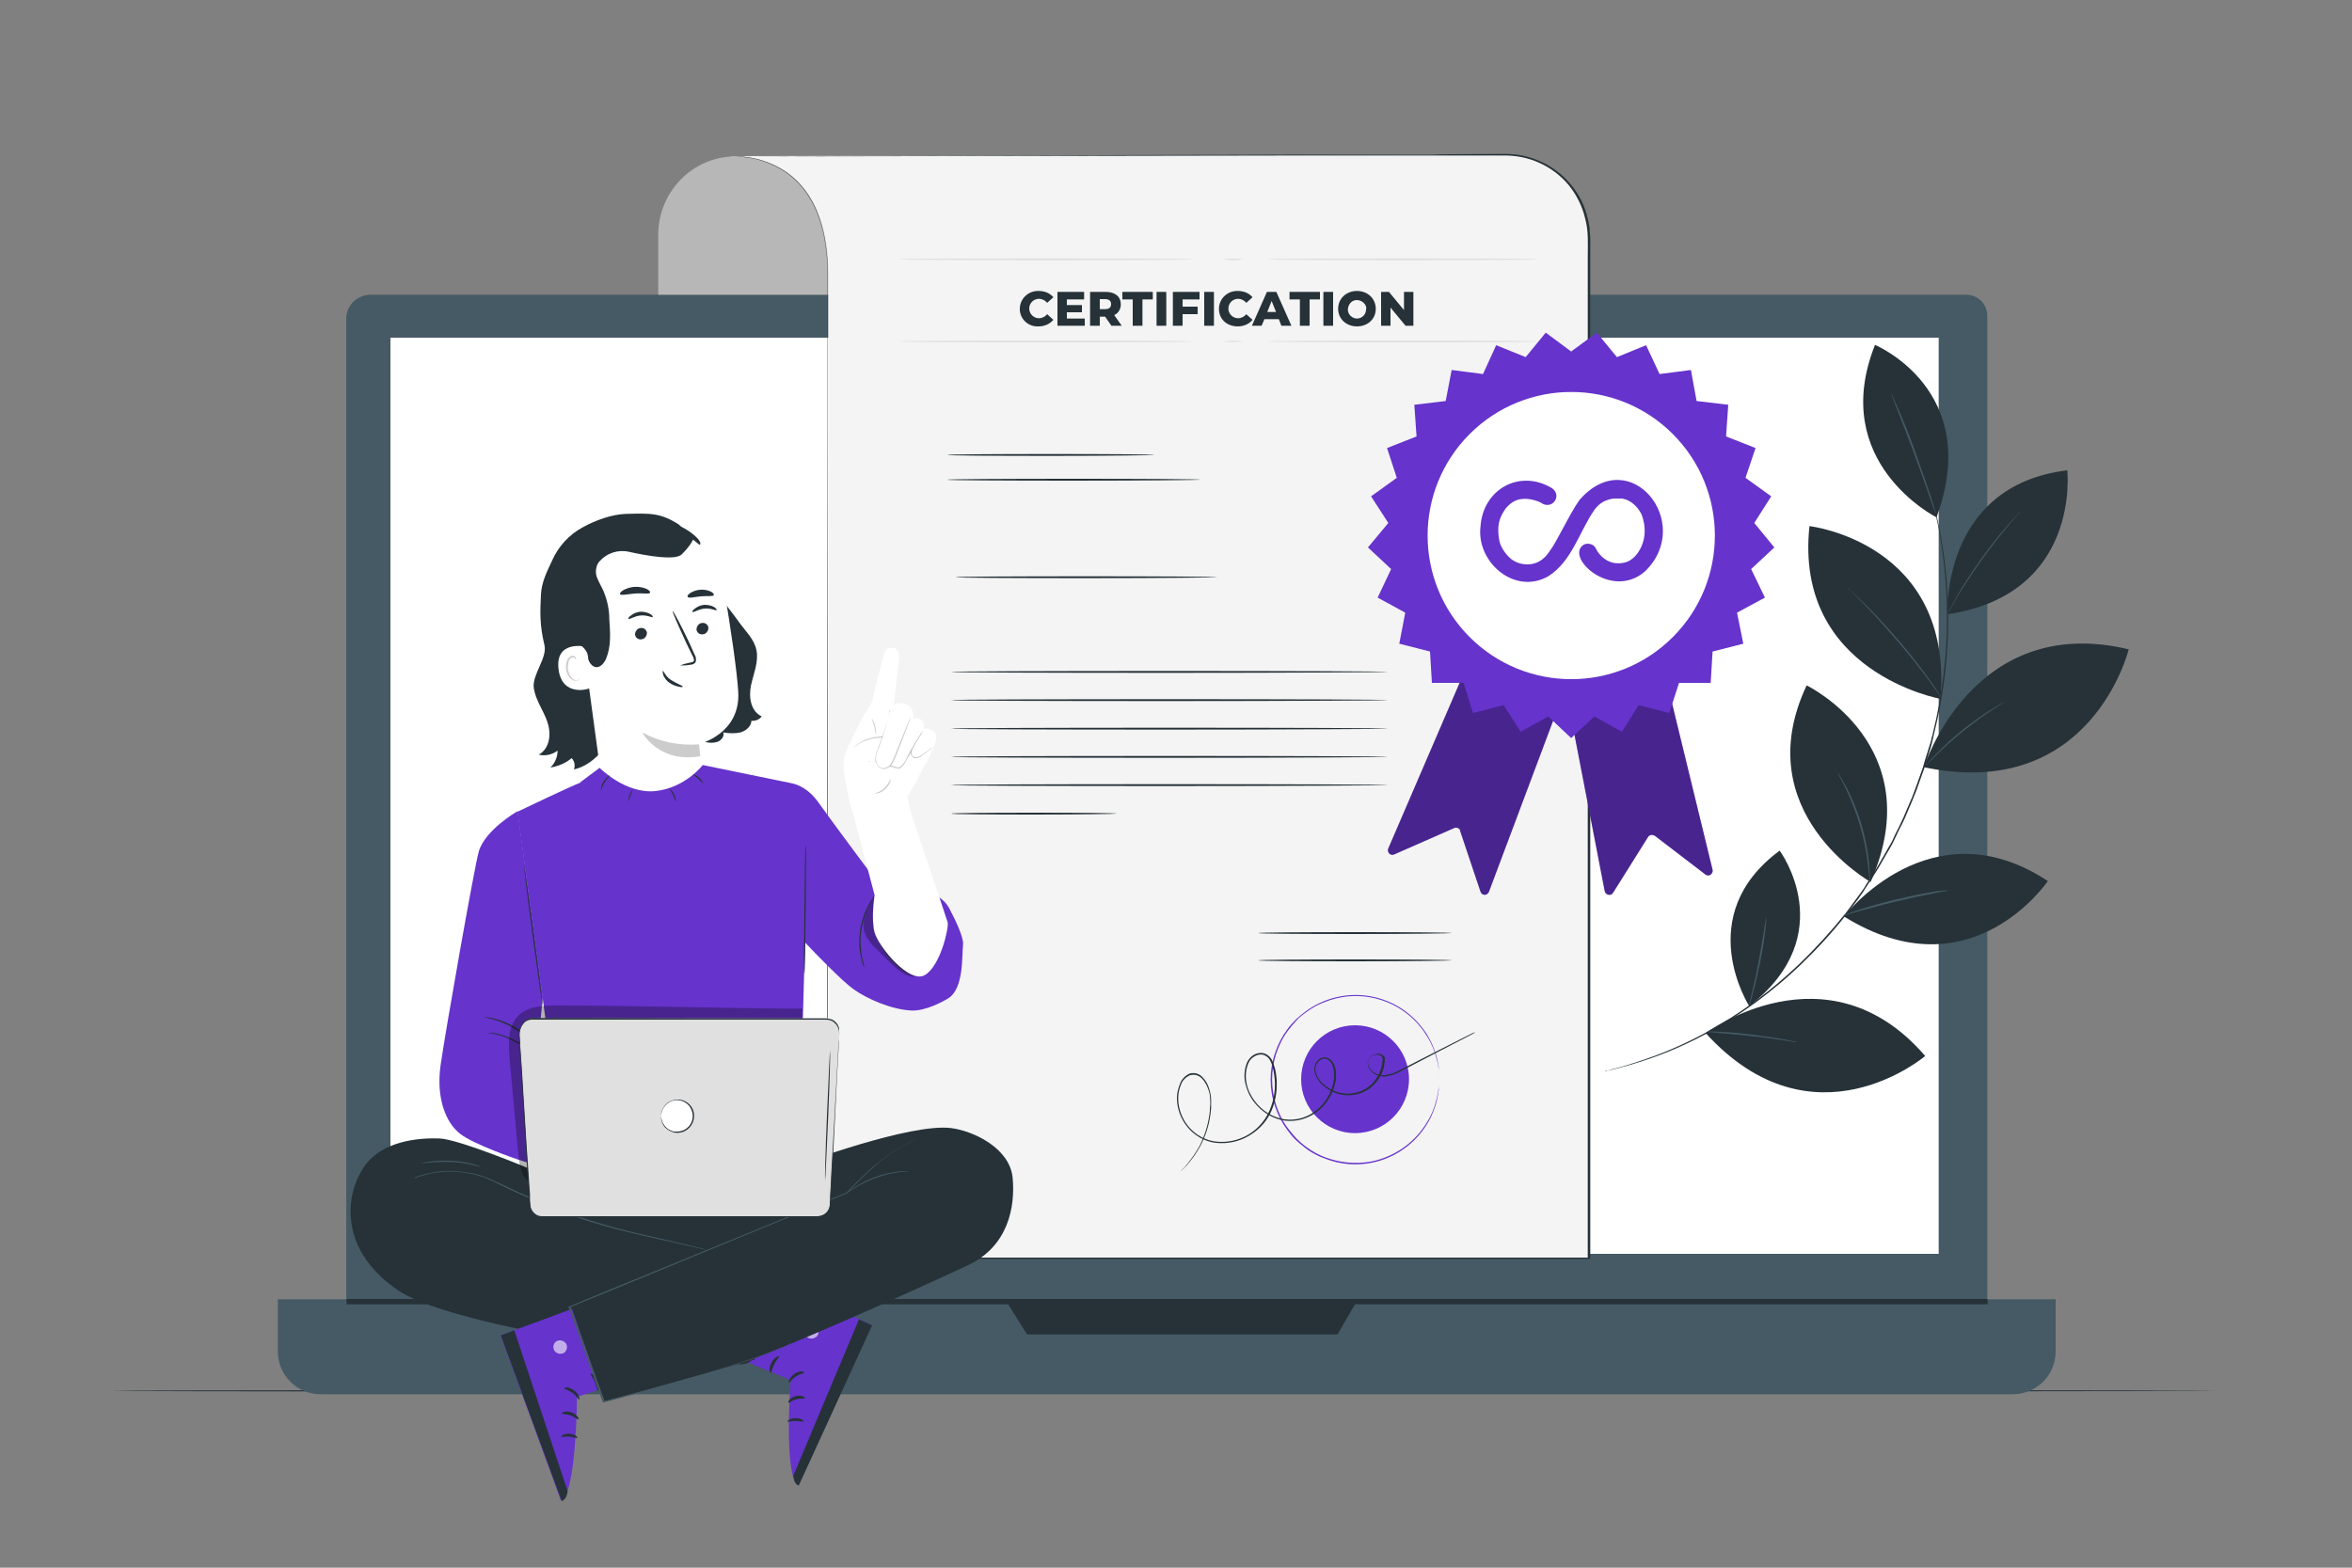 <?xml version="1.0" encoding="UTF-8"?>
<svg id="Capa_1" data-name="Capa 1" xmlns="http://www.w3.org/2000/svg" version="1.1" viewBox="0 0 750 500">
  <rect x="0" y="0" width="750" height="500" fill="#808080" stroke="none"/>
  <defs>
    <style>
      .cls-1 {
        fill: #b7b7b7;
      }

      .cls-1, .cls-2, .cls-3, .cls-4, .cls-5, .cls-6, .cls-7, .cls-8, .cls-9 {
        stroke-width: 0px;
      }

      .cls-2 {
        fill: #455a64;
      }

      .cls-3 {
        fill: #63c;
      }

      .cls-4 {
        fill: #263238;
      }

      .cls-5 {
        opacity: .2;
      }

      .cls-5, .cls-8 {
        fill: #000;
      }

      .cls-6 {
        fill: #e0e0e0;
      }

      .cls-7 {
        fill: #f4f4f4;
      }

      .cls-10 {
        opacity: .3;
      }

      .cls-11 {
        opacity: .6;
      }

      .cls-9 {
        fill: #fff;
      }
    </style>
  </defs>
  <g id="freepik--Floor--inject-219">
    <path class="cls-4" d="M707,443.6c0,.1-150.3.3-335.7.3s-335.7-.1-335.7-.3,150.3-.3,335.7-.3,335.7.1,335.7.3Z"/>
  </g>
  <g id="freepik--Device--inject-219">
    <path class="cls-2" d="M118.2,94h508.8c3.7,0,6.7,3,6.7,6.7v324.7c0,8-6.5,14.6-14.6,14.6H125c-8,0-14.6-6.5-14.6-14.6h0V101.7c0-4.3,3.5-7.7,7.8-7.7Z"/>
    <path class="cls-2" d="M88.6,414.4h566.9v16.6c0,7.6-6.1,13.7-13.7,13.7H102.3c-7.6,0-13.7-6.1-13.7-13.7v-16.6h0Z"/>
    <rect class="cls-9" x="124.5" y="107.7" width="493.7" height="292.2"/>
    <polygon class="cls-4" points="320.5 414.4 327.5 425.6 426.5 425.6 433 414.4 320.5 414.4"/>
    <rect class="cls-4" x="110.5" y="414.3" width="523.3" height="1.7"/>
  </g>
  <g id="freepik--Certification--inject-219">
    <path class="cls-1" d="M264.3,94h-54.4v-19.2c0-13.5,10.9-24.9,24.5-24.9l29.9.5v43.6Z"/>
    <path class="cls-7" d="M233.2,49.9s30.9-2.8,30.9,37.5v313.9h242.8V76c0-14.7-12-26.7-26.7-26.7,0,0,0,0,0,0l-247,.5Z"/>
    <path class="cls-4" d="M233.2,49.9l179.6-.6h43.5c0-.1,23.1-.2,23.1-.2,8.2-.2,16.1,3.3,21.4,9.6,2.7,3.2,4.6,7,5.5,11,.3,1,.4,2,.6,3.1.1,1,.1,2.1.2,3.1v325.6h-243.3v-.2c0-108.7,0-200.9.1-266v-43.6c0-3.2,0-6.2-.2-9.2-.2-2.8-.6-5.6-1.2-8.4-.6-2.5-1.4-5-2.4-7.3-.9-2.1-2.1-4.1-3.5-6-2.3-3.1-5.3-5.7-8.8-7.5-2.5-1.3-5.2-2.3-8-2.8-1.7-.3-3.4-.5-5.1-.6h-1.8c.6,0,1.2,0,1.8,0,1.7,0,3.5.2,5.2.5,2.8.5,5.5,1.5,8,2.8,3.5,1.8,6.5,4.4,8.8,7.5,1.4,1.9,2.6,3.9,3.5,6,1,2.4,1.8,4.8,2.4,7.4.6,2.8,1,5.6,1.2,8.4.2,2.9.2,6,.2,9.2v43.6c0,65.1,0,157.4,0,266l-.2-.2h242.8l-.3.3V82.2c0-4.2.3-8.4-.8-12.4-.9-3.9-2.7-7.6-5.3-10.8-5.2-6.2-12.9-9.6-21-9.4h-66.8c0,0-179.5.3-179.5.3Z"/>
    <path class="cls-4" d="M368.1,145.1c0,.1-14.8.3-33,.3s-33-.1-33-.3,14.8-.3,33-.3,33,.1,33,.3Z"/>
    <path class="cls-4" d="M382.8,153c0,.1-18.1.3-40.4.3s-40.4-.1-40.4-.3,18.1-.3,40.4-.3,40.4.1,40.4.3Z"/>
    <path class="cls-4" d="M388.1,184.1c0,.1-18.7.3-41.7.3s-41.7-.1-41.7-.3,18.7-.3,41.7-.3,41.7.1,41.7.3Z"/>
    <path class="cls-4" d="M442.6,214.3c0,.1-31.2.3-69.7.3s-69.7-.1-69.7-.3,31.2-.3,69.7-.3,69.7.1,69.7.3Z"/>
    <path class="cls-4" d="M442.6,223.3c0,.1-31.2.3-69.7.3s-69.7-.1-69.7-.3,31.2-.3,69.7-.3,69.7.1,69.7.3Z"/>
    <path class="cls-4" d="M442.6,232.4c0,.1-31.2.3-69.7.3s-69.7-.1-69.7-.3,31.2-.3,69.7-.3,69.7.1,69.7.3Z"/>
    <path class="cls-4" d="M442.6,241.4c0,.1-31.2.3-69.7.3s-69.7-.1-69.7-.3,31.2-.3,69.7-.3,69.7.1,69.7.3Z"/>
    <path class="cls-4" d="M442.6,250.4c0,.1-31.2.3-69.7.3s-69.7-.1-69.7-.3,31.2-.3,69.7-.3,69.7.1,69.7.3Z"/>
    <path class="cls-4" d="M356.1,259.5c0,.1-11.8.3-26.4.3s-26.4-.1-26.4-.3,11.8-.3,26.4-.3,26.4.1,26.4.3Z"/>
    <path class="cls-4" d="M325.2,98.5c0-3.1,2.5-5.6,5.6-5.7.1,0,.3,0,.4,0,1.8,0,3.5.6,4.7,2l-2,1.8c-.6-.8-1.6-1.3-2.6-1.3-1.7,0-3.1,1.4-3.1,3.1,0,1.7,1.4,3.1,3.1,3.1,1,0,2-.5,2.6-1.3l2,1.8c-1.2,1.4-2.9,2.1-4.7,2.1-3.1.2-5.8-2.1-6-5.2,0-.1,0-.3,0-.4Z"/>
    <path class="cls-4" d="M345.9,101.5v2.4h-8.7v-10.8h8.5v2.4h-5.5v1.8h4.8v2.3h-4.8v2h5.7Z"/>
    <path class="cls-4" d="M352.4,101h-1.7v2.9h-3.1v-10.8h5c3,0,4.8,1.5,4.8,4,0,1.5-.8,2.8-2.1,3.4l2.4,3.4h-3.3l-2-2.9ZM352.4,95.4h-1.7v3.2h1.7c1.3,0,1.9-.6,1.9-1.6s-.6-1.6-1.9-1.6h0Z"/>
    <path class="cls-4" d="M361.2,95.5h-3.3v-2.4h9.7v2.4h-3.3v8.4h-3.1v-8.4Z"/>
    <path class="cls-4" d="M368.8,93.1h3.1v10.8h-3.1v-10.8Z"/>
    <path class="cls-4" d="M377.1,95.4v2.4h4.8v2.4h-4.8v3.7h-3.1v-10.8h8.5v2.4h-5.4Z"/>
    <path class="cls-4" d="M384,93.1h3.1v10.8h-3.1v-10.8Z"/>
    <path class="cls-4" d="M388.7,98.5c0-3.1,2.5-5.6,5.6-5.7.1,0,.3,0,.4,0,1.8,0,3.5.6,4.7,2l-2,1.8c-.6-.8-1.6-1.3-2.6-1.3-1.7,0-3.1,1.4-3.1,3.1,0,1.7,1.4,3.1,3.1,3.1,1,0,2-.5,2.6-1.3l2,1.8c-1.1,1.4-2.9,2.1-4.7,2.1-3.5,0-6-2.3-6-5.6Z"/>
    <path class="cls-4" d="M407.8,101.8h-4.6l-.9,2.1h-3.1l4.8-10.8h3l4.8,10.8h-3.2l-.8-2.1ZM406.9,99.5l-1.4-3.5-1.4,3.5h2.8Z"/>
    <path class="cls-4" d="M414.5,95.5h-3.3v-2.4h9.7v2.4h-3.3v8.4h-3.1v-8.4Z"/>
    <path class="cls-4" d="M422,93.1h3.1v10.8h-3.1v-10.8Z"/>
    <path class="cls-4" d="M426.7,98.5c0-3.3,2.6-5.7,6-5.7s6,2.4,6,5.7-2.6,5.6-6,5.6-6-2.4-6-5.6ZM435.7,98.5c0-1.6-1.5-2.8-3.1-2.8-1.6,0-2.8,1.5-2.8,3.1,0,1.5,1.4,2.8,2.9,2.8,1.6,0,2.9-1.3,2.9-2.9,0,0,0-.1,0-.2h0Z"/>
    <path class="cls-4" d="M450.7,93.1v10.8h-2.5l-4.8-5.8v5.8h-3v-10.8h2.5l4.8,5.8v-5.8h3Z"/>
    <path class="cls-4" d="M463,297.6c0,.1-13.8.3-30.9.3s-30.9-.1-30.9-.3,13.8-.3,30.9-.3,30.9.1,30.9.3Z"/>
    <path class="cls-4" d="M463,306.3c0,.1-13.8.3-30.9.3s-30.9-.1-30.9-.3,13.8-.3,30.9-.3,30.9.1,30.9.3Z"/>
    <path class="cls-3" d="M458.9,344.2c0-.1,0-.3,0-.4,0-.3,0-.7,0-1.3,0-.3,0-.6,0-.9,0-.4-.1-.7-.2-1.1-.1-.9-.3-1.9-.6-2.8-.6-2.5-1.6-4.9-3-7.1-6.5-10.9-19.9-15.7-31.9-11.3-1.2.4-2.3.9-3.5,1.5-1.1.6-2.2,1.3-3.3,2.1-1.1.8-2.1,1.6-3,2.6-.9,1-1.8,2-2.6,3.1-1.7,2.2-2.9,4.7-3.8,7.3-1.8,5.4-1.8,11.3,0,16.8.9,2.6,2.1,5.1,3.8,7.3.8,1.1,1.7,2.1,2.6,3.1.9.9,1.9,1.8,3,2.6,2,1.5,4.3,2.8,6.7,3.6,4.5,1.6,9.3,2,13.9,1.2,7.5-1.4,14.1-6,18-12.5,1.4-2.2,2.4-4.6,3-7.1.3-.9.4-1.8.6-2.8,0-.4.1-.8.2-1.1s0-.7,0-.9c0-.5,0-1,0-1.3,0-.1,0-.3,0-.4,0,.1,0,.3,0,.4v2.2c0,.3,0,.7-.1,1.1-.1.9-.3,1.9-.5,2.8-.6,2.5-1.6,5-2.9,7.2-6.6,11.2-20.2,16.1-32.3,11.6-1.2-.4-2.4-.9-3.5-1.5-1.2-.6-2.3-1.3-3.3-2.1-1.1-.8-2.1-1.7-3.1-2.6-1-1-1.8-2-2.6-3.1-1.7-2.3-3-4.8-3.9-7.5-1.9-5.5-1.9-11.5,0-17.1.9-2.7,2.2-5.2,3.9-7.5.8-1.1,1.7-2.1,2.7-3.1,1-.9,2-1.8,3.1-2.6,12-8.8,28.8-6.3,37.6,5.7.6.8,1.1,1.5,1.5,2.3,1.3,2.2,2.3,4.7,2.9,7.2.2.9.4,1.8.5,2.8,0,.4.1.8.1,1.1s0,.7,0,1v1.3c0,.1,0,.3,0,.4Z"/>
    <circle class="cls-3" cx="432.1" cy="344.2" r="17.2"/>
    <path class="cls-4" d="M470.4,329.3l-.7.4-2.1,1.1-8.3,4.3-13.1,6.8c-1.3.7-2.8,1.2-4.2,1.4-1.6.2-3.3-.3-4.5-1.4-.7-.6-1.1-1.3-1.3-2.1-.2-.9,0-1.8.6-2.5.6-.7,1.5-1.1,2.4-1.2,1-.1,2,.4,2.4,1.3h0c0,3-1,5.8-2.9,7.9-2,2.4-4.9,3.8-8,4-3.3.2-6.5-1-8.9-3.2-1.3-1.1-2.2-2.6-2.6-4.3-.2-.9,0-1.8.3-2.6.4-.8,1.1-1.5,1.9-1.8.9-.3,1.9-.2,2.7.4.7.6,1.2,1.4,1.5,2.2.3.9.4,1.7.4,2.6,0,.4,0,.9,0,1.3,0,.5,0,.9-.2,1.3-.7,3.6-2.7,6.9-5.6,9.2-3,2.4-6.8,3.5-10.6,3-3.9-.6-7.3-2.8-9.7-5.9-1.4-1.8-2.3-3.8-2.8-6-.5-2.2-.3-4.4.5-6.5.4-1,1.2-1.9,2.1-2.5,1-.6,2.1-.8,3.2-.6,1.1.3,2,1,2.6,2,.5.9.8,2,1.1,3,.9,4,.7,8.3-.7,12.2-1.3,3.8-3.9,6.9-7.4,9-3.2,2-7.1,2.8-10.8,2.4-1.8-.2-3.5-.8-5.1-1.7-1.5-.9-2.9-2-4-3.4-2.1-2.6-3.3-5.8-3.3-9.2,0-1.6.4-3.1,1-4.6.5-1.4,1.7-2.6,3.1-3.2.7-.2,1.5-.2,2.2,0,.7.2,1.3.6,1.8,1.1,1,1,1.7,2.2,2.1,3.5.4,1.2.7,2.5.7,3.8v1.8c0,.6,0,1.2-.1,1.8-.4,3.9-1.5,7.7-3.4,11.2-1.2,2.2-2.6,4.2-4.3,6.1-.6.6-1,1.1-1.4,1.4s-.5.4-.5.4c0,0,.1-.2.5-.5s.8-.8,1.3-1.4c1.6-1.9,3-3.9,4.2-6.1,1.8-3.5,2.9-7.3,3.3-11.2,0-.6,0-1.1.1-1.7s0-1.2,0-1.8c0-1.2-.2-2.5-.7-3.6-.4-1.2-1.1-2.4-2-3.3-.5-.5-1.1-.8-1.7-1-.7-.2-1.4-.1-2,0-1.3.6-2.4,1.6-2.9,3-.6,1.4-.9,2.9-.9,4.4,0,3.3,1.2,6.4,3.2,8.9,2.2,2.7,5.4,4.5,8.8,4.9,3.7.4,7.4-.4,10.5-2.3,3.3-2,5.8-5.1,7.1-8.8,1.4-3.8,1.6-7.9.7-11.9-.2-1-.5-2-1-2.9-.4-.9-1.3-1.5-2.2-1.8-1-.2-2,0-2.9.6-.9.5-1.5,1.3-1.9,2.3-.8,2-.9,4.1-.5,6.2.4,2.1,1.4,4.1,2.7,5.8,2.3,3,5.6,5.1,9.4,5.7,3.7.5,7.4-.6,10.2-2.9,2.8-2.2,4.7-5.4,5.4-8.9.2-.9.2-1.7.2-2.6,0-.8-.1-1.7-.4-2.5-.2-.8-.7-1.5-1.3-2-.6-.5-1.5-.6-2.2-.3-.7.3-1.3.9-1.7,1.6-.3.7-.5,1.5-.3,2.3.4,1.6,1.2,3,2.4,4,2.3,2.1,5.4,3.3,8.5,3.1,3-.2,5.8-1.5,7.7-3.8,1.8-2.1,2.8-4.8,2.8-7.6h0c-.3-.7-1.2-1.1-2-1-.8,0-1.6.4-2.1,1-.5.6-.7,1.4-.5,2.2.2.8.6,1.5,1.2,2,1.2,1,2.7,1.5,4.2,1.3,1.4-.2,2.9-.6,4.1-1.3l13.1-6.7,8.3-4.2,2.2-1.1.7-.3Z"/>
    <path class="cls-6" d="M380.8,82.7c0,.2-21.1.3-47.2.3s-47.2-.1-47.2-.3,21.1-.3,47.2-.3,47.2.1,47.2.3Z"/>
    <path class="cls-6" d="M396.6,82.7c-2.2.4-4.4.4-6.6,0,2.2-.3,4.4-.3,6.6,0Z"/>
    <path class="cls-6" d="M490.6,82.7c0,.2-19.3.3-43.1.3s-43.1-.1-43.1-.3,19.3-.3,43.1-.3,43.1.1,43.1.3Z"/>
    <path class="cls-6" d="M380.8,108.9c0,.2-21.1.3-47.2.3s-47.2-.1-47.2-.3,21.1-.3,47.2-.3,47.2.1,47.2.3Z"/>
    <path class="cls-6" d="M396.6,108.9c-2.2.3-4.4.3-6.6,0,2.2-.3,4.4-.3,6.6,0Z"/>
    <path class="cls-6" d="M490.6,108.9c0,.2-19.3.3-43.1.3s-43.1-.1-43.1-.3,19.3-.3,43.1-.3,43.1.1,43.1.3Z"/>
  </g>
  <g id="freepik--Label--inject-219">
    <path class="cls-3" d="M467.5,213l-24.8,57.6c-.3.7,0,1.6.7,1.9.4.2.8.2,1.2,0l19.1-8.4c.7-.3,1.6,0,1.9.7,0,0,0,.1,0,.2l6.5,19.4c.3.8,1.1,1.2,1.8.9.4-.1.7-.5.9-.9l23.3-62.1-30.7-9.2Z"/>
    <path class="cls-3" d="M499.8,222.6l11.9,61.6c.2.8.9,1.3,1.7,1.2.4,0,.7-.3,1-.7l11.1-17.7c.4-.7,1.3-.9,2-.5,0,0,0,0,.1,0l16.2,12.4c.6.5,1.6.4,2-.3.3-.3.4-.8.3-1.2l-15.7-64.5-30.6,9.6Z"/>
    <g class="cls-10">
      <path class="cls-8" d="M467.5,213l-24.8,57.6c-.3.7,0,1.6.7,1.9.4.2.8.2,1.2,0l19.1-8.4c.7-.3,1.6,0,1.9.7,0,0,0,.1,0,.2l6.5,19.4c.3.8,1.1,1.2,1.8.9.4-.1.7-.5.9-.9l23.3-62.1-30.7-9.2Z"/>
    </g>
    <g class="cls-10">
      <path class="cls-8" d="M499.8,222.6l11.9,61.6c.2.8.9,1.3,1.7,1.2.4,0,.7-.3,1-.7l11.1-17.7c.4-.7,1.3-.9,2-.5,0,0,0,0,.1,0l16.2,12.4c.6.5,1.6.4,2-.3.3-.3.4-.8.3-1.2l-15.7-64.5-30.6,9.6Z"/>
    </g>
    <polygon class="cls-3" points="501 112.1 509.2 106.1 515.6 113.9 524.9 110.1 529.2 119.3 539.2 118 541 127.9 551.1 129.1 550.4 139.2 559.8 142.9 556.6 152.4 564.8 158.3 559.4 166.8 565.8 174.6 558.4 181.5 562.8 190.6 553.9 195.4 555.9 205.3 546.1 207.8 545.5 217.8 535.4 217.8 532.3 227.4 522.5 224.9 517.2 233.4 508.4 228.5 501 235.4 493.7 228.5 484.9 233.4 479.5 224.9 469.7 227.4 466.7 217.8 456.6 217.8 456 207.8 446.2 205.3 448.1 195.4 439.3 190.6 443.6 181.5 436.2 174.6 442.7 166.8 437.2 158.3 445.4 152.4 442.3 142.9 451.7 139.2 451 129.1 461 127.9 462.9 118 472.9 119.3 477.1 110.1 486.5 113.9 492.9 106.1 501 112.1"/>
    <circle class="cls-9" cx="501" cy="170.8" r="45.8" transform="translate(26 404.3) rotate(-45)"/>
    <path class="cls-3" d="M524.6,182.2c-10.7,9.4-25.6-4.4-19.7-8.4,1.2-.8,3.3-.3,3.9,1,.4.8.8,1.5,1.4,2.1,1.1,1.3,2.6,2.2,4.2,2.6,1.4.3,3,.2,4.4-.3,0,0,0,0,0,0,1.3-.5,2.3-1.4,3.2-2.5,0,0,0,0,0,0,0,0,0,0,0,0,0,0,0,0,0,0,2.1-2.8,2.8-6.1,2.3-9.5,0,0,0,0,0,0-.2-1-.4-2-.8-3,0,0,0,0,0,0-.3-.7-.8-1.5-1.3-2.1h0c-1.3-1.6-3-2.8-5-3.1-.9,0-1.9,0-2.7,0-2.6.4-4.4,1.4-6,3.5.3-.4-.3.4,0,0-4.9,7-7.2,16.5-14.8,21.3-10.7,6.1-23-4.5-21.6-15.9.8-11.9,12.5-18.4,22.8-12.2,3.4,2.4,0,7.2-3.6,4.6-1.1-.6-2.4-.9-3.6-1.1-2.2-.3-4.3,0-6.1,1.5-.5.4-1,.9-1.5,1.5,0,0,0,0,0,0-1.2,1.7-2.1,3.6-2.3,5.7h0c-.1,1.8,0,4,.7,5.9.8,1.8,2,3.4,3.5,4.6,2.9,2.1,7,2.2,9.8,0,.9-.7,1.6-1.5,2.2-2.4,2.6-3.4,6.3-11.8,9.7-16.6,16.1-18.3,36.7,7.4,20.9,22.8Z"/>
  </g>
  <g id="freepik--Plant--inject-219">
    <path class="cls-4" d="M678.8,207.1s-11.9,48.8-65.3,37.6c0,0,15.5-49.5,65.3-37.6Z"/>
    <path class="cls-4" d="M653,281s-24.5,36.5-65,11.3c0,0,27.6-36,65-11.3Z"/>
    <path class="cls-4" d="M613.9,336.8s-35.7,30.4-70-7.3c0,0,38.8-28.9,70,7.3Z"/>
    <path class="cls-4" d="M576.1,218.6s39.6,19.1,20.4,62.7c0,0-39.5-22.2-20.4-62.7Z"/>
    <path class="cls-4" d="M567.5,271.3s19.8,26.7-9.7,49.6c0,0-18.5-28.8,9.7-49.6Z"/>
    <path class="cls-4" d="M659.2,150s4.5,39.6-38.2,45.9c0,0-2.1-41,38.2-45.9Z"/>
    <path class="cls-4" d="M597.9,110s34.6,14.4,19.6,55c0,0-34.6-17.4-19.6-55Z"/>
    <path class="cls-4" d="M577,167.8s45.8,5.2,41.8,55.1c0,0-46.8-8.4-41.8-55.1Z"/>
    <path class="cls-4" d="M511.9,341.7s.2,0,.6-.2l1.7-.5c1.5-.4,3.7-.9,6.6-1.9,8-2.5,15.7-5.7,23-9.7,10.9-5.9,20.9-13.3,29.9-21.9,5.3-5.1,10.2-10.5,14.8-16.2l3.4-4.6,1.7-2.3c.6-.8,1.1-1.6,1.6-2.5l3.2-5,3-5.2c.5-.9,1-1.8,1.5-2.6s.9-1.8,1.3-2.7c.9-1.8,1.8-3.5,2.6-5.3s1.5-3.6,2.3-5.4c.4-.9.8-1.8,1.1-2.7l1-2.7,1.9-5.3c.5-1.8,1-3.6,1.6-5.3.3-.9.5-1.8.8-2.6s.4-1.8.7-2.6l1.2-5.2c2.6-12.1,3.8-24.5,3.4-36.9-.3-8.4-1.2-16.7-2.8-24.9-.6-2.9-1.2-5.1-1.5-6.6-.2-.8-.3-1.3-.4-1.7s-.1-.6-.1-.6c0,0,0,.2.2.6l.4,1.7c.4,1.5,1,3.7,1.6,6.6,4.2,20.4,4,41.5-.4,61.9-.4,1.7-.8,3.4-1.2,5.2-.2.9-.4,1.8-.6,2.6s-.5,1.8-.8,2.6l-1.6,5.3-1.9,5.3c-.3.9-.6,1.8-1,2.7s-.7,1.8-1.1,2.7l-2.3,5.4c-.8,1.8-1.8,3.5-2.6,5.3l-1.3,2.7c-.5.9-1,1.8-1.5,2.6l-3,5.2-3.2,5c-.5.8-1.1,1.6-1.6,2.5l-1.7,2.4-3.5,4.6c-4.5,5.8-9.5,11.2-14.8,16.3-9,8.6-19.1,16-30,21.9-7.4,4-15.1,7.2-23.2,9.6-2.8.9-5.1,1.4-6.6,1.8l-1.7.4h-.6Z"/>
    <path class="cls-2" d="M563.2,292.8c0,.4,0,.7,0,1.1,0,.7-.2,1.8-.3,3-.3,2.5-.8,6.1-1.6,9.9s-1.6,7.3-2.3,9.8c-.3,1.2-.6,2.2-.8,2.9,0,.4-.2.7-.4,1,0-.4,0-.7.2-1.1.2-.8.4-1.8.7-3,.6-2.5,1.4-6,2.1-9.8s1.3-7.3,1.7-9.9c.2-1.2.4-2.2.5-3,0-.4,0-.7.2-1Z"/>
    <path class="cls-2" d="M572.9,332.4c-.4,0-.8,0-1.1-.1l-3-.5c-2.6-.4-6.1-.9-10-1.3s-7.5-.8-10.1-1l-3.1-.3c-.4,0-.8,0-1.1-.2.4,0,.8,0,1.1,0,.7,0,1.8,0,3.1.1,2.6.1,6.2.4,10.1.9s7.5,1,10,1.5c1.3.2,2.3.5,3,.6.4,0,.7.1,1.1.3Z"/>
    <path class="cls-2" d="M621.1,284c-.4.2-.9.3-1.3.3l-3.6.7c-3.1.6-7.3,1.5-11.9,2.6s-8.8,2.3-11.8,3.1l-3.5,1c-.4.1-.9.3-1.3.3.4-.2.8-.4,1.2-.5.8-.3,2-.7,3.5-1.2,3-1,7.1-2.2,11.7-3.3s8.9-2,12-2.5c1.5-.3,2.8-.4,3.7-.5.4,0,.9-.1,1.3,0Z"/>
    <path class="cls-2" d="M586.1,246.6c.3.4.6.8.8,1.2.5.8,1.2,2,2,3.5,4,7.8,6.5,16.4,7.2,25.1.1,1.7.2,3,.2,4,0,.5,0,1,0,1.5,0-.5-.2-1-.2-1.5,0-.9-.2-2.3-.4-4-.9-8.7-3.4-17.1-7.2-25-.7-1.5-1.3-2.7-1.8-3.5-.3-.4-.5-.9-.7-1.3Z"/>
    <path class="cls-2" d="M639.2,223.8c-.3.3-.7.5-1,.7l-2.9,1.9c-2.5,1.6-5.8,4-9.3,6.8s-6.5,5.6-8.6,7.7l-2.5,2.5c-.3.3-.6.6-.9.9.2-.4.5-.7.8-1,.5-.6,1.3-1.5,2.4-2.6,2.7-2.8,5.5-5.4,8.5-7.8,3-2.4,6.2-4.7,9.4-6.7,1.3-.8,2.3-1.4,3-1.8.4-.2.8-.4,1.2-.6Z"/>
    <path class="cls-2" d="M589.2,187.6c.1,0,.3.2.4.3l1,.9c.9.8,2.1,2,3.6,3.4,3,2.9,7,7.1,11.2,12s7.7,9.5,10.1,12.9c1.2,1.7,2.2,3.1,2.8,4.1l.7,1.1c.2.3.2.4.2.4-.1-.1-.2-.2-.3-.4l-.8-1.1-2.9-4c-2.5-3.4-6-7.9-10.2-12.8s-8.1-9.1-11-12.1l-3.5-3.5-.9-1c-.2-.2-.3-.4-.3-.4Z"/>
    <path class="cls-2" d="M644.4,162.9c-.3.4-.6.9-1,1.2l-2.8,3.3c-2.3,2.8-5.5,6.7-8.7,11.2s-5.9,8.7-7.8,11.8l-2.1,3.7c-.2.5-.5.9-.8,1.3.2-.5.4-1,.7-1.4.5-.9,1.2-2.2,2.1-3.8,1.8-3.2,4.5-7.4,7.7-11.9s6.4-8.4,8.8-11.1c1.2-1.4,2.2-2.4,2.9-3.2.3-.4.7-.8,1.1-1.1Z"/>
    <path class="cls-2" d="M603,125.3c.3.5.5,1,.7,1.5.4.9,1,2.3,1.8,4,1.5,3.4,3.4,8.2,5.3,13.5s3.6,10.2,4.8,13.8c.6,1.8,1,3.2,1.3,4.2.2.5.3,1,.4,1.6-.2-.5-.4-1-.6-1.5l-1.5-4.2c-1.2-3.5-2.9-8.4-4.9-13.7s-3.8-10.1-5.2-13.6c-.7-1.7-1.2-3-1.6-4.1-.2-.5-.4-1-.5-1.5Z"/>
  </g>
  <g id="freepik--Character--inject-219">
    <path class="cls-4" d="M212.5,166c7.3.9,8.4,8.4,11.1,14.7,2.7,6.3,7.9,11.9,11.9,17.5,2.1,3,5,5.6,5.7,9.1.8,3.7-.9,7.5-1.7,11.2s-.2,8.3,3.4,10c-.8,1-2,1.5-3.3,1.4,0,1.7-1.7,3.2-3.5,3.7-1.8.4-3.7.3-5.5,0,.5,1.1-.5,2.5-1.8,3-1.3.4-2.7.4-4,0-1.3-.4-2.7-.5-4-.3-3,.6-4.8,4-7.8,4.4-4.1.6-7.1-4.7-11.1-3.8-1.9.4-3.2,2.1-4.8,3.2s-4.2.9-5-.8c-2.2,2.8-5.6,5.4-9.1,6.1.5-1.2.2-2.6-.7-3.6-1.9,1.6-4.3,2.6-6.8,3,1.5-1.4,2.3-3.4,2.3-5.4-1.7,1.3-3.9,1.8-6,1.3,3.7-2.1,4-6.9,2.7-10.6s-3.8-6.9-4.3-10.8c-.5-4.2,4.4-9.5,3.4-13.6-1.5-6.3-1.4-10.2-1.1-16.1.2-3.9,1.9-7.3,3.6-10.9,2-4.5,5.4-8.2,9.7-10.5,3.9-2.2,9.4-4.2,13.9-4.3,7.9-.2,11.1-.4,17.4,3.8"/>
    <path class="cls-4" d="M188.1,217.6c-2.6-5-4.7-10.3-6.4-15.7-1.7-5.4-2-11.2-.9-16.8.2-.8,2-6.5,2.9-6.6.6,0-.3,5.2.1,5.7,3.6,4.6,5.2,10.6,5.5,16.4.3,5.7-.1,11.4-1.1,17"/>
    <path class="cls-9" d="M222.7,265.5c-8.7,1-29.7-8.2-30.9-16.9l-7.1-52.4c-2.3-14,3.9-27,17.9-29h1.3c13.2-1.2,25,8.1,27.1,21.1,2,12.1,4,25.6,4.4,32.2.9,13.6-12.5,16.8-12.5,16.8,0,0,.3,3.1.8,7.1,1.1,8.9-.3,18.7-1.1,21h0Z"/>
    <path class="cls-5" d="M222.9,237.4c-6.3.5-12.6-.8-18.1-3.8,0,0,5.1,9.9,18.5,7.6l-.4-3.8Z"/>
    <path class="cls-4" d="M225.9,200.2c0,1-.7,2-1.7,2.1-1,.2-2-.5-2.1-1.5,0,0,0,0,0,0,0-1,.7-2,1.7-2.1,1-.2,2,.5,2.1,1.5,0,0,0,0,0,0Z"/>
    <path class="cls-4" d="M228.6,194.6c-.2.3-1.8-.7-3.9-.5s-3.5,1.3-3.8,1.1,0-.6.7-1.1c.9-.7,1.9-1.1,3-1.2,1.1,0,2.2.2,3.1.7.7.4.9.9.8,1Z"/>
    <path class="cls-4" d="M206.3,201.8c0,1-.7,2-1.7,2.1-1,.2-2-.5-2.1-1.5,0,0,0,0,0,0,0-1,.7-2,1.7-2.1,1-.2,2,.5,2.1,1.6,0,0,0,0,0,0Z"/>
    <path class="cls-4" d="M208.2,196.8c-.2.3-1.8-.7-3.9-.5s-3.5,1.3-3.8,1.1,0-.6.7-1.1c.9-.7,1.9-1.1,3-1.2,1.1,0,2.2.2,3.1.7.7.4,1,.9.8,1Z"/>
    <path class="cls-4" d="M216.9,212.2c1.1-.4,2.2-.7,3.3-.9.5-.1,1-.2,1.1-.6,0-.6-.2-1.1-.5-1.6l-1.9-3.9c-2.6-5.6-4.6-10.2-4.4-10.3s2.6,4.4,5.2,9.9l1.8,4c.4.6.5,1.3.4,2.1-.1.4-.4.7-.8.9-.3.1-.6.2-.9.2-1.1.2-2.3.3-3.4.2Z"/>
    <path class="cls-4" d="M207.3,189c-.2.6-2.3.1-4.8.3s-4.5.7-4.8.2c-.1-.2.2-.8,1.1-1.3,2.2-1.2,4.9-1.4,7.3-.4.9.4,1.3.9,1.2,1.2Z"/>
    <path class="cls-4" d="M227.7,189.8c-.4.5-2.1.2-4.2.4s-3.7.7-4.2.2c-.2-.2,0-.7.7-1.2,2-1.3,4.6-1.5,6.7-.5.8.4,1,.9.9,1.1Z"/>
    <path class="cls-9" d="M186.6,206.2c-.2,0-9.6-2-8.5,7.2s10.1,6.3,10.1,6-1.6-13.2-1.6-13.2Z"/>
    <path class="cls-5" d="M185,216.4s-.1.1-.4.3c-.4.2-.8.3-1.2.2-1-.2-2-1.7-2.3-3.4-.1-.8,0-1.6.2-2.4.1-.6.5-1.1,1.1-1.4.4-.1.8,0,1,.3.2.2.1.4.2.4s.2-.2,0-.6c0-.2-.2-.4-.4-.5-.3-.2-.6-.2-.9-.1-.8.2-1.3.9-1.5,1.6-.3.8-.4,1.8-.3,2.6.3,1.9,1.4,3.5,2.8,3.7.5,0,1.1,0,1.4-.4.3-.3.3-.5.3-.5Z"/>
    <path class="cls-4" d="M223.1,173.8c1.4-1-3.7-5.3-7.6-6.5-5.9-1.9-14.6-2.4-19.5-.3-6,2.5-10.7,6.2-13.1,12.2-2.3,6.1-2.9,12.7-1.8,19.1.2,2,.9,3.9,2,5.5,1.5,1.9,4.2,2.9,4.4,5.7,0,1,.5,2,1.3,2.7,1.9,1.6,3.8-.4,4.5-2.2,1.6-3.9,1.3-8.2,1-12.4,0-3-.6-5.9-1.7-8.7-.6-1.5-1.5-2.9-2.1-4.4-.7-1.5-.6-3.2.1-4.7.2-.3.4-.6.6-.8,2.3-2.6,5.9-3.8,9.4-3,5.4,1.2,14.7,2.9,16.8.8,3-3,3.6-4.7,3.6-4.7l2.1,1.7Z"/>
    <path class="cls-4" d="M211.4,214c-.1,0-.1.6.1,1.3.4,1,1.1,1.9,2,2.5.9.6,1.9,1,2.9,1.2.8.2,1.3.2,1.3,0s-.4-.4-1.1-.7c-.9-.4-1.7-.9-2.6-1.4-1.9-1.2-2.4-3.1-2.7-3Z"/>
    <path class="cls-3" d="M186.9,207.5c0,.2.1.3.2.5,0,0,0-.2-.2-.5Z"/>
    <path class="cls-4" d="M251,371.8l-81.8,1.1s-22.9-9.6-29.1-9.8-18.8.5-24.5,9.8c-6,9.6-6.8,26.5,11.6,38.8,17.9,12,99.7,23.1,111,22l20.6-27.7s.2-22.8,0-23.8-3.7-10.8-3.7-10.8l-4.1.4Z"/>
    <path class="cls-3" d="M202,410.2l-42.4,15.7,19.3,52.8c4.9-2.2,5.1-33.2,5.1-33.2l27.6-9-9.6-26.4Z"/>
    <g class="cls-11">
      <path class="cls-9" d="M180.4,428.4c-.7-.9-2-1.2-3-.6-1,.7-1.2,2-.6,3,.7,1,2.1,1.3,3.2.6.9-.8,1.1-2.2.3-3.2"/>
    </g>
    <path class="cls-4" d="M159.7,425.9l4.3-1.6,17,51.3s-.2,2.7-1.9,3.1l-19.4-52.8Z"/>
    <path class="cls-4" d="M184.6,446.3c-.3,0-.8-1.2-2.1-2.1s-2.6-1.2-2.6-1.5,1.6-.4,3.2.8,1.8,2.8,1.6,2.9Z"/>
    <path class="cls-4" d="M184.4,452.7c-.2.1-1.1-.8-2.5-1.3s-2.6-.3-2.7-.6,1.3-1,3.1-.3,2.4,2.1,2.2,2.2Z"/>
    <path class="cls-4" d="M178.9,458.2c-.1-.2,1-1,2.7-.9s2.7,1.1,2.5,1.3-1.2-.3-2.6-.4-2.5.2-2.6,0Z"/>
    <path class="cls-4" d="M190.7,443.6c-.3,0-.4-1.3-1-2.8s-1.5-2.4-1.3-2.6,1.5.5,2.2,2.2.4,3.2.1,3.1Z"/>
    <path class="cls-4" d="M196.5,440c-.1,0-.6-.9-1-2.6-.2-1-.2-2.1-.2-3.1,0-.6.1-1.2.2-1.8,0-.3.2-.7.3-1,.2-.5.8-.7,1.3-.6.5.1.8.5,1,.9.1.3.2.7.2,1,.2,1.7,0,3.3-.7,4.9-.7,1.6-1.5,2.4-1.6,2.3s.5-1,.9-2.6c.3-.9.4-1.9.5-2.8,0-.6,0-1.1,0-1.7,0-.6-.2-1.1-.5-1.1-.1,0-.1,0-.3.2-.1.2-.2.5-.2.8-.1.6-.2,1.1-.3,1.7,0,1,0,1.9,0,2.9.2.9.2,1.8.3,2.8Z"/>
    <path class="cls-4" d="M196,439.8c0,0,.7-.9,2.3-1.6,1-.4,2-.6,3-.7.6,0,1.2,0,1.9,0,.8,0,1.6.5,1.9,1.2.2.5,0,1-.3,1.4-.3.3-.5.5-.9.6-.6.3-1.2.5-1.8.6-1,.2-2.1.2-3.1-.1-1.7-.5-2.4-1.5-2.4-1.5.8.4,1.7.7,2.5.9.9.2,1.9.1,2.8,0,.5-.1,1-.3,1.5-.6.5-.3.9-.7.8-.9s-.7-.5-1.2-.6c-.6,0-1.1-.1-1.7-.1-1,0-1.9.2-2.8.5-1.5.5-2.4,1.1-2.5,1Z"/>
    <path class="cls-3" d="M237,403.6l41,19-23.4,51.1c-4.8-2.5-2.5-33.5-2.5-33.5l-26.8-11.1,11.6-25.6Z"/>
    <g class="cls-11">
      <path class="cls-9" d="M257.2,423.5c.8-.8,2.1-1,3-.4.9.7,1.1,2.1.4,3-.8.9-2.2,1.1-3.2.4-.9-.9-.9-2.3,0-3.2"/>
    </g>
    <path class="cls-4" d="M278,422.7l-4.1-1.9-20.9,49.8s0,2.7,1.7,3.2l23.4-51.1Z"/>
    <path class="cls-4" d="M251.5,441c.3.1.9-1.1,2.3-2s2.7-1,2.7-1.3-1.6-.6-3.2.5-2,2.8-1.8,2.8Z"/>
    <path class="cls-4" d="M251.3,447.4c.2.2,1.1-.7,2.6-1.1s2.7-.1,2.8-.4-1.2-1.1-3-.6-2.6,1.9-2.3,2Z"/>
    <path class="cls-4" d="M256.3,453.4c.2-.2-.9-1.1-2.6-1.1s-2.7.9-2.6,1.1,1.2-.2,2.6-.2,2.4.4,2.6.1Z"/>
    <path class="cls-4" d="M245.7,437.8c.3,0,.5-1.3,1.2-2.7s1.7-2.3,1.5-2.5-1.5.4-2.4,2-.6,3.2-.4,3.2Z"/>
    <path class="cls-4" d="M240.2,433.8c.1,0,.7-.9,1.2-2.6.3-1,.4-2,.4-3.1,0-.6,0-1.2-.1-1.8,0-.4-.1-.7-.2-1-.2-.5-.7-.8-1.3-.7-.5,0-.9.4-1.1.8-.1.3-.2.7-.3,1-.1.6-.2,1.2-.2,1.8,0,1,.2,2.1.5,3.1.2.9.7,1.8,1.4,2.5.1,0-.4-1-.7-2.6-.2-.9-.3-1.9-.2-2.9,0-.6.1-1.1.2-1.7.1-.6.3-1.1.6-1.1.1,0,.2,0,.3.2,0,.2.2.5.2.8,0,.6.1,1.1.2,1.7,0,1,0,1.9-.2,2.9-.2.9-.4,1.8-.5,2.7Z"/>
    <path class="cls-4" d="M240.7,433.7c0,0-.6-1-2.2-1.8-.9-.5-2-.8-3-.9-.6,0-1.2-.1-1.9,0-.8,0-1.5.3-2,1-.2.5-.1,1,.2,1.4.2.3.5.5.8.7.5.4,1.1.6,1.7.8,1,.3,2.1.3,3.1.1,1.8-.4,2.6-1.3,2.5-1.4-.8.3-1.7.5-2.6.7-.9.1-1.9,0-2.8-.3-.5-.2-1-.4-1.5-.7-.5-.3-.9-.7-.7-.9s.7-.5,1.2-.5c.6,0,1.1,0,1.7,0,1,0,1.9.3,2.8.7,1.5.7,2.3,1.4,2.4,1.2Z"/>
    <path class="cls-4" d="M255.1,371.3s35.3-13.2,48.3-11.5c7.3,1,18.6,6.5,19.5,15.8s-1.4,21.8-14,27.8-62.7,28.6-74.6,32-41.6,11.6-41.6,11.6l-11.2-32.1s61.6-21.3,64.8-23.7,11.5-5.6,11.5-5.6l-2.6-14.3Z"/>
    <path class="cls-2" d="M132.3,375.7h.2c0,0,.7-.3.7-.3.6-.2,1.5-.5,2.8-.8,1.5-.4,2.9-.6,4.4-.8,2-.2,4-.2,5.9,0,2.4.2,4.8.7,7.1,1.4,1.3.4,2.5.9,3.7,1.5l3.8,1.9c5.3,2.5,11.2,5.1,17.5,7.6,12.6,5,24.7,7.4,33.3,9.4,4.3,1,7.8,1.7,10.2,2.3l2.8.6.7.2h.2-.2c0,0-.7-.3-.7-.3-.6-.2-1.5-.4-2.8-.7-2.4-.6-5.9-1.4-10.2-2.4-8.6-2-20.6-4.5-33.2-9.5-6.3-2.5-12.2-5-17.5-7.6l-3.9-1.8c-1.2-.6-2.5-1.1-3.8-1.5-2.3-.7-4.7-1.1-7.1-1.3-2-.2-4-.2-6,0-1.5.2-3,.5-4.4.8-1.2.3-2.1.6-2.7.8l-.7.3c0,0-.1,0-.2.2Z"/>
    <path class="cls-2" d="M134.2,371.1c0,0,1.1-.1,2.8-.3,2.2-.2,4.5-.3,6.8-.2,2.3.1,4.5.4,6.7.9,1.7.4,2.7.7,2.8.6-.2-.1-.5-.2-.7-.3-.7-.2-1.3-.4-2-.6-4.4-1.1-9.1-1.3-13.6-.7-.9.1-1.6.2-2,.4-.3,0-.5.1-.8.2Z"/>
    <path class="cls-2" d="M269.9,380.7c0,0,1-.7,2.7-1.8,4.4-2.7,9.4-4.5,14.5-5.1,2-.2,3.2-.3,3.2-.3-.3,0-.6,0-.9,0-.8,0-1.6,0-2.4.1-5.2.5-10.3,2.3-14.6,5.2-.8.6-1.5,1-1.9,1.4-.2.2-.4.3-.6.5Z"/>
    <path class="cls-2" d="M252.2,428.6h-.3c0,.1-.8.4-.8.4-.7.3-1.7.8-3.1,1.3-2.8,1.1-6.8,2.6-12,4.3-10.4,3.4-25.4,7.8-43.4,12.3h.2c-3.4-9.2-7-19.4-10.9-30.2v.2c-.1,0,13.4-5.5,13.4-5.5l74.8-30.8h0c3-3.2,5.9-6.1,8.5-8.4,2.2-2,4.6-3.8,7.1-5.4,1.6-1,3.2-1.9,4.9-2.7l1.3-.6.4-.2-.5.2-1.3.6c-1.7.8-3.3,1.7-4.9,2.7-2.5,1.6-4.9,3.4-7.2,5.3-2.6,2.3-5.5,5.1-8.5,8.3h0c-18.2,7.5-45,18.5-74.9,30.7l-13.5,5.6h-.2c0,0,0,.2,0,.2,3.9,10.8,7.6,21,10.9,30.3h0c0,.1.2.1.2.1,17.9-4.6,32.9-9,43.3-12.4,5.2-1.8,9.3-3.3,12-4.4,1.4-.5,2.4-1,3.1-1.4l.8-.4.4-.2Z"/>
    <path class="cls-3" d="M164.9,258.8s-10.2,5.9-12.2,12.7c-1.3,4.2-10.7,57.6-12.2,68.2s1.7,18.4,6.2,21.9,18.1,8.1,18.1,8.1l19.2,6.2,5.5-14-18.2-26.2,1.8-17.7-8-59.2Z"/>
    <path class="cls-3" d="M184.9,249.6l6.3-4.7s8.3,8.4,17.8,7.4,15.1-8.3,15.1-8.3l28.3,5.8h0c1.9.4,5.4,1.6,8.7,6.3,3.7,5.3,21.2,28.7,21.2,28.7h12.3c3.4,0,6.5,1.9,8.1,4.9,2.1,4,4.6,9.3,4.4,11.5-.4,3.7.3,14-4.7,17.2-1.6,1-7.3,4.1-11.7,3.9-6.5-.3-14.1-3.7-18.4-6.7-3.7-2.6-12.3-11.5-15.6-15h0s-2.1,74.3-2.1,74.3l-74.2-2.1-15.4-113.9s19.2-9.2,20-9.2Z"/>
    <path class="cls-4" d="M256.9,269.5c-.1,0-.3,9.2-.4,20.5s-.2,20.5,0,20.5.3-9.2.4-20.5.2-20.5,0-20.5Z"/>
    <path class="cls-4" d="M155.9,329.5s.6.1,1.8.3c1.6.3,3.1.8,4.6,1.5,2.2,1,4.2,2.2,6.1,3.7,2.3,1.8,4.5,3.8,6.4,6,2.1,2.3,4.1,4.6,5.9,6.6,1.6,1.8,3.3,3.5,5.1,5.1,1.2,1.1,2.5,2.1,3.8,3,.5.3.9.6,1.1.7.1,0,.3.2.4.2-.1-.1-.2-.2-.4-.3-.2-.2-.6-.4-1.1-.8-1.3-1-2.5-2-3.7-3.1-1.5-1.4-3.2-3.2-5-5.2s-3.7-4.3-5.9-6.6c-2-2.2-4.2-4.2-6.5-6-1.9-1.5-4-2.7-6.2-3.7-1.5-.6-3.1-1.1-4.7-1.4-.4,0-.9-.1-1.3-.1-.1,0-.3,0-.4,0Z"/>
    <path class="cls-4" d="M154.3,324.4c0,0,1.1.2,2.9.7,4.6,1.3,8.8,3.8,12.2,7.2,1.3,1.3,2,2.2,2,2.2-.1-.2-.3-.5-.4-.7-.4-.6-.9-1.2-1.4-1.7-3.3-3.6-7.5-6.2-12.3-7.3-.7-.2-1.4-.3-2.2-.4-.3,0-.5,0-.8,0Z"/>
    <g class="cls-10">
      <path class="cls-8" d="M292.3,311.4c-3.9,1.1-8.6-4.6-12.2-8.1-1.9-1.8-3.8-3.8-4.5-6.3-.5-2.1-.3-4.3.6-6.3.7-1.8,1.5-3.5,2.6-5.1-.3,3-1.1,7.7,0,11.6.9,3.2,2.9,5.7,5,8.1s5,5.2,8.5,6.1"/>
    </g>
    <path class="cls-4" d="M275.6,308.2c0,0-.4-1.3-.8-3.4-.2-1.2-.3-2.5-.4-3.8,0-1.5,0-3.1.3-4.6.3-1.5.6-3,1.1-4.5.4-1.2.9-2.4,1.5-3.5,1-1.9,1.8-3,1.8-3-.2.2-.4.5-.6.7-.2.3-.4.6-.6.9-.3.4-.5.8-.8,1.3-.6,1.1-1.2,2.3-1.6,3.5-.5,1.5-.9,3-1.2,4.5-.2,1.6-.3,3.1-.3,4.7,0,1.3.2,2.6.5,3.8,0,.5.2,1,.3,1.4,0,.4.2.7.3,1.1,0,.3.2.6.3.9Z"/>
    <path class="cls-4" d="M221,247c0,.1.8.6,1.7,1.4s1.6,1.6,1.6,1.5c-.6-1.4-1.9-2.5-3.3-3h0Z"/>
    <path class="cls-4" d="M213.3,251.4c0,0,.7.9,1.3,2.1s.8,2.2.9,2.2c0-.8-.2-1.7-.6-2.4-.3-.8-.9-1.4-1.6-1.9Z"/>
    <path class="cls-4" d="M200.1,256.1c.3-.7.6-1.4.9-2.2.3-.7.6-1.5.8-2.2-.9,1.3-1.5,2.9-1.6,4.5Z"/>
    <path class="cls-4" d="M191.6,252.1c.1,0,.4-1.3,1.2-2.6s1.8-2.2,1.8-2.3c-.9.5-1.6,1.2-2.1,2.1-.6.8-.9,1.8-.9,2.8Z"/>
    <path class="cls-4" d="M167.1,276.1c-.1,0,1.1,10.2,2.8,22.6s3.1,22.6,3.2,22.6-1.1-10.2-2.8-22.6-3.1-22.6-3.2-22.6Z"/>
    <path class="cls-4" d="M278.3,292.5c0,.3,0,.7,0,1,0,.4,0,.8.1,1.2,0,.2,0,.5.1.8s.1.5.2.8c.4,1.4.8,2.7,1.5,4,.8,1.6,1.7,3,2.7,4.4,1.1,1.4,2.3,2.6,3.6,3.7,1.1.9,2.3,1.6,3.6,2.2.3.1.5.2.8.3l.7.2.6.2c.2,0,.4,0,.6,0,.3,0,.7,0,1,0-1.3-.2-2.5-.6-3.7-1.1-1.3-.6-2.4-1.3-3.5-2.2-1.3-1.1-2.5-2.3-3.5-3.7-1-1.4-1.9-2.8-2.7-4.3-.6-1.3-1.1-2.6-1.5-3.9-.6-2.3-.6-3.8-.7-3.8Z"/>
    <g class="cls-10">
      <path class="cls-8" d="M169.5,377.4c-3.1-1.5-3.9-5.6-4.2-9.1-.9-10.2-1.9-20.4-2.8-30.6-.4-4.8-.6-10.3,2.7-13.7,3.1-3.1,8-3.3,12.4-3.3,27.1,0,51.1.9,78.3,1l-1.4,47.5-85,8.2Z"/>
    </g>
    <path class="cls-6" d="M267.6,329l-2.9,55.1c-.1,2.1-1.9,3.8-4,3.8l-87.7.2c-2.1,0-3.9-1.7-4-3.8l-3.4-54.2c-.1-2.2,1.5-5.2,3.8-5.3h94.2c2.2,0,4,1.7,4,4,0,0,0,.2,0,.3Z"/>
    <path class="cls-4" d="M267.6,329c0,0,0-.1,0-.2,0-.2,0-.4,0-.6-.2-1.4-1.2-2.6-2.5-3.1-.7-.2-1.4-.3-2.1-.3h-39.3c0,0-50.4-.1-50.4-.1h-3.6c-.6,0-1.3.1-1.8.5-.5.3-1,.8-1.3,1.3-.7,1-1.1,2.3-1.1,3.5,0,1.2.1,2.5.2,3.7.3,5,.6,10,.9,15.2.6,10.3,1.3,21,2,31.9v2c.2.7.2,1.4.3,2.1.3,1.4,1.3,2.6,2.6,3.1.7.2,1.4.3,2.1.3h51.5c0,0,27-.1,27-.1h7.7c.5,0,1,0,1.5,0,2.1-.3,3.7-2.1,3.6-4.2,0-1,.1-1.9.1-2.8.1-1.9.2-3.7.3-5.5.7-14.3,1.3-25.9,1.7-34,.2-4,.4-7.1.5-9.2,0-1,0-1.9.1-2.4s0-.8,0-.8v.8c0,.5-.1,1.4-.2,2.4-.1,2.1-.3,5.2-.5,9.2-.4,8-1.1,19.6-1.9,33.9,0,1.8-.2,3.6-.3,5.5,0,.9,0,1.9-.1,2.9,0,.9-.3,1.9-.9,2.6-.6.7-1.5,1.2-2.5,1.3-.5,0-1,0-1.5,0h-86.2c-.7,0-1.3,0-1.9-.2-1.2-.5-2.1-1.5-2.4-2.8-.1-.6-.1-1.3-.2-2v-2c-.8-10.9-1.5-21.6-2.1-31.9-.3-5.1-.6-10.2-1-15.2,0-1.2-.1-2.5-.2-3.7,0-1.2.3-2.4,1-3.3.6-1,1.7-1.6,2.9-1.6h88c0,0,5.3,0,5.3,0,.7,0,1.4,0,2.1.3.6.2,1,.6,1.4,1,.6.6.9,1.3,1.1,2.1,0,.3.1.6.1.9Z"/>
    <path class="cls-9" d="M210.8,355.9c0,2.9,2.3,5.2,5.2,5.2s5.2-2.3,5.2-5.2c0-2.9-2.3-5.2-5.2-5.2-2.9,0-5.2,2.3-5.2,5.2Z"/>
    <path class="cls-4" d="M210.8,355.9c0,0,0-.5.2-1.2.3-1.1,1-2.1,1.9-2.8,2.2-1.7,5.3-1.2,7,1,.6.9,1,1.9,1,3,0,2.8-2.2,5-5,5-.3,0-.6,0-.9,0-.8-.1-1.5-.5-2.1-.9-.9-.7-1.6-1.7-1.9-2.8-.2-.8-.2-1.2-.2-1.2,0,.1,0,.2,0,.3,0,.3,0,.6.1,1,.3,1.2.9,2.2,1.9,2.9.7.5,1.4.8,2.2,1,.9.2,1.9.1,2.8-.2,1-.4,1.9-1,2.5-1.9,1.7-2.4,1.3-5.7-1.1-7.4-1.2-.9-2.7-1.2-4.2-.9-.8.2-1.6.5-2.2,1-.9.7-1.6,1.8-1.9,2.9,0,.3-.1.6-.1,1,0,.1,0,.2,0,.4Z"/>
    <path class="cls-4" d="M264.7,335.1c-.1,0-.5,9.2-1,20.7s-.7,20.7-.6,20.7.5-9.2,1-20.7.7-20.7.6-20.7Z"/>
    <path class="cls-9" d="M291,263.2c.5-.4-1.7-9.1-1.7-9.1,0,0,6-9.7,6.1-12.8s-2.4-9.6-2.4-9.6l-17.1-4.4s-5.5,10.2-6.6,13.8,1.9,15.8,1.9,15.8l2.9,6.3s8.7,6.9,16.8,0Z"/>
    <path class="cls-9" d="M295.4,243.2c.7-1.2,1.3-2.5,1.8-3.8,1.1-2.6,2.4-5.1,0-6.5-.8-.5-1.7-.6-2.6-.4,0,0,.4-2.2-.9-3-.8-.5-1.7-.6-2.5-.2,0,0,.4-3-1.5-4.3-1.4-.9-3.3-1-4.7-.1,0,0,1.5-13.3,1.6-14,.5-2.6-.5-4.9-3.1-4.2-1,.2-1.5,1.2-2.6,5.6s-2.9,11.7-2.9,11.7c0,0-3,5.2-4.4,8s-4.2,9.3-4.5,11c-.6,4.4,2,10.2,2,10.2l18.1,1s5.4-9.7,6.1-10.9Z"/>
    <path class="cls-5" d="M294.2,233.1c-.5.6-1,1.3-1.4,2l-1.4,2.2c-.3.4-.6.9-.8,1.4-.3.5-.3,1.1-.2,1.7.1.6.5,1.1,1.1,1.4.5.1,1.1,0,1.6-.2.4-.2.8-.5,1.2-.8.4-.3.7-.5,1-.7.6-.5,1-.9,1.4-1.1s.5-.4.5-.5-.8.5-2,1.4c-.7.5-1.4,1-2.2,1.4-.4.2-.9.3-1.4.2-.5-.2-.8-.6-.9-1.1,0-.5,0-1,.2-1.5.2-.5.5-.9.7-1.3l1.4-2.2c.5-.7.9-1.4,1.2-2.1Z"/>
    <path class="cls-5" d="M279.3,234.6c.2-1,0-1.9-.2-2.9-.2-1-.6-1.8-1.1-2.6-.1,0,.4,1.2.8,2.7s.5,2.8.6,2.8Z"/>
    <path class="cls-9" d="M272.2,238.5c1.7-1.6,3.8-2.7,6.1-3.2,2.3-.4,4.6-.5,6.9-.3,1.8.2,4,.6,4.8,2.3s-.2,3.9-1.8,4.9c-1.7.9-3.7,1.2-5.6.9-1.9-.3-3.8-.4-5.7-.2"/>
    <path class="cls-5" d="M276.9,242.9h1.4c1.3,0,2.6.2,3.9.4.9.1,1.8.2,2.7.1,1.1,0,2.1-.3,3.1-.8,1.1-.6,1.9-1.5,2.3-2.6.2-.6.3-1.3.1-1.9-.2-.6-.5-1.2-1-1.7-1-.8-2.2-1.3-3.5-1.4-1.1-.1-2.3-.2-3.5-.2-2,0-3.9.3-5.8.9-1.3.4-2.4,1.1-3.5,1.9-.3.2-.5.5-.8.7-.2.2-.2.3-.2.3s.4-.4,1.1-.9c1.1-.8,2.2-1.3,3.5-1.7,1.8-.6,3.8-.8,5.7-.8,1.1,0,2.3,0,3.4.2,1.2,0,2.3.5,3.3,1.3.4.4.8.9.9,1.5.1.6,0,1.1-.1,1.7-.4,1.1-1.1,1.9-2.1,2.4-.9.5-1.9.7-2.9.8-.9,0-1.8,0-2.7,0-1.3-.2-2.6-.3-3.9-.2-.4,0-.7,0-1.1.1-.2,0-.4,0-.4,0Z"/>
    <path class="cls-9" d="M294.1,233.3c-1.9,2.9-3.6,6.1-5.2,9.2-.4.9-1,1.8-1.8,2.4-.7.4-2.4-.4-3.2-.6l5.2-11.9"/>
    <path class="cls-5" d="M289.2,232.3c-.2.3-.3.6-.5.9l-1.2,2.5c-1,2.1-2.3,5.1-3.8,8.5v.2c0,0,.1,0,.1,0,.6.2,1.2.4,1.8.6.3,0,.5.1.8.1.1,0,.3,0,.4,0,.1,0,.3,0,.4-.2.4-.3.8-.7,1.1-1.1.5-.9.9-1.7,1.4-2.5.8-1.6,1.6-3,2.2-4.2s1.2-2.1,1.6-2.8c.2-.3.4-.7.6-1-.3.3-.5.6-.7,1-.4.6-1,1.6-1.7,2.7s-1.5,2.6-2.3,4.2c-.4.8-.8,1.6-1.4,2.4-.3.4-.6.7-1,1-.4.2-.9.2-1.3,0-.6-.2-1.2-.4-1.8-.6v.3c1.6-3.4,2.9-6.4,3.8-8.5l1-2.6c.2-.3.3-.6.4-1Z"/>
    <path class="cls-9" d="M290.6,228.7c-1.7,4.2-3.4,8.5-5.1,12.7-.3.9-.8,1.8-1.4,2.6-.6.8-1.6,1.2-2.5,1.1-1.3-.3-2.3-1.6-2.2-2.9,0-1.3.4-2.6.9-3.9,1.5-3.9,2.7-7.8,3.6-11.9"/>
    <path class="cls-5" d="M283.9,226.4c0,.1-.1.2-.1.4l-.3,1.1c-.3,1-.6,2.4-1.2,4.1s-1.2,3.8-2.1,6c-.5,1.2-.9,2.4-1.1,3.6,0,.7,0,1.4.4,2,.3.7.8,1.2,1.5,1.5.7.3,1.5.2,2.1-.2.6-.3,1.1-.8,1.5-1.4.6-1.1,1.1-2.3,1.5-3.4.9-2.2,1.6-4.2,2.3-5.9l1.5-4c.2-.4.3-.8.4-1.1,0-.1,0-.3.1-.4,0,.1-.1.2-.2.4-.1.3-.3.6-.5,1.1l-1.6,3.9c-.7,1.7-1.5,3.7-2.4,5.9-.4,1.2-.9,2.3-1.5,3.4-.3.5-.8,1-1.4,1.3-.6.3-1.2.4-1.8.2-.6-.3-1.1-.7-1.3-1.3-.3-.6-.4-1.2-.4-1.8.1-1.2.5-2.4,1-3.5.9-2.2,1.5-4.3,2-6s.9-3.2,1.1-4.1c.1-.5.2-.9.2-1.1,0-.1,0-.3,0-.4Z"/>
    <path class="cls-9" d="M302.2,294.2c-.5-1.7-12-35.8-12-35.8l-19.1-2.3,7.8,29.4s-1.2,7.5,0,11.9,11,16.5,16,13.6,7.7-15.1,7.3-16.8Z"/>
    <path class="cls-5" d="M278.9,253.1c.4,0,.7,0,1.1-.1,1.7-.5,3.1-1.8,3.8-3.5.2-.3.2-.7.2-1.1-.5,1.1-1.2,2.1-2,3-.9.8-2,1.3-3.1,1.7Z"/>
  </g>
</svg>